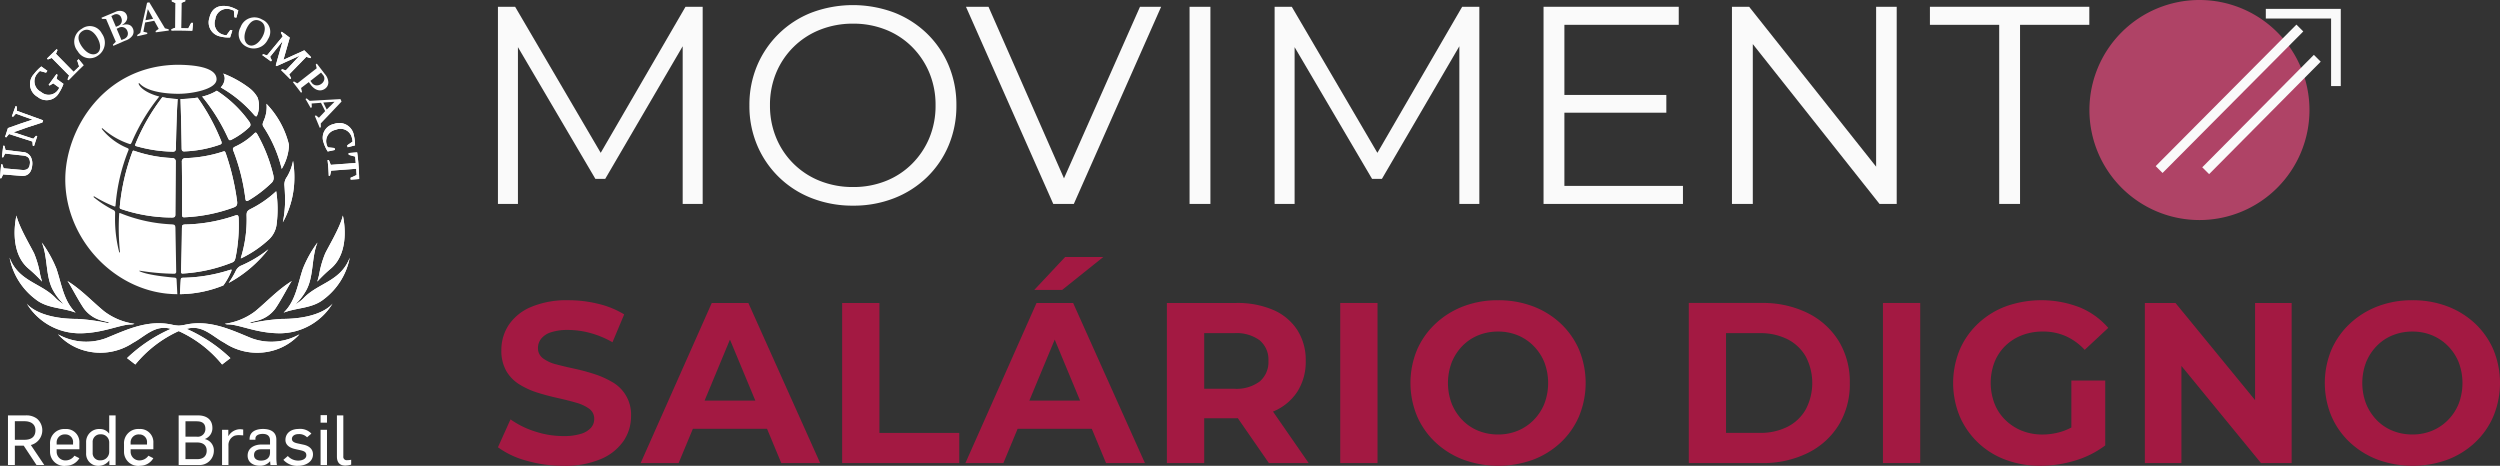 <?xml version="1.0" encoding="UTF-8"?>
<svg xmlns="http://www.w3.org/2000/svg" xmlns:xlink="http://www.w3.org/1999/xlink" width="405.971" height="75.642" viewBox="0 0 405.971 75.642">
  <rect x="0" y="0" width="405.971" height="75.642" fill="#333333" stroke="none"/>
  <defs>
    <clipPath id="clip-path">
      <rect id="Retângulo_9386" data-name="Retângulo 9386" width="325.111" height="75.642" fill="#fafafa"></rect>
    </clipPath>
    <clipPath id="clip-path-2">
      <rect id="Retângulo_9429" data-name="Retângulo 9429" width="58.32" height="75.642" transform="translate(0 0)" fill="#fff"></rect>
    </clipPath>
  </defs>
  <g id="Grupo_15473" data-name="Grupo 15473" transform="translate(-5481.552 312)">
    <g id="Grupo_14946" data-name="Grupo 14946" transform="translate(5562.412 -312)">
      <g id="Grupo_14945" data-name="Grupo 14945" transform="translate(0 0)" clip-path="url(#clip-path)">
        <path id="Caminho_84048" data-name="Caminho 84048" d="M223.778,17.866A17.866,17.866,0,1,1,205.911,0a17.866,17.866,0,0,1,17.866,17.866" transform="translate(70.392 0)" fill="#af4366"></path>
        <path id="Caminho_84049" data-name="Caminho 84049" d="M16.688,24.518,2.791.8H0V32.815H3.247V7.356L15.822,28.744h1.6L30,7.211v25.6h3.246V.8H30.458Z" transform="translate(0 0.301)" fill="#fafafa"></path>
        <path id="Caminho_84050" data-name="Caminho 84050" d="M58.548,5.223a16.032,16.032,0,0,0-5.328-3.408,19.138,19.138,0,0,0-13.4,0,15.817,15.817,0,0,0-8.849,8.6,16.329,16.329,0,0,0-1.258,6.47,16.331,16.331,0,0,0,1.258,6.472,15.759,15.759,0,0,0,8.871,8.6,18.165,18.165,0,0,0,6.7,1.212,18,18,0,0,0,6.677-1.212,16.046,16.046,0,0,0,5.328-3.406,15.609,15.609,0,0,0,3.52-5.168,16.48,16.48,0,0,0,1.258-6.5,16.467,16.467,0,0,0-1.258-6.492,15.567,15.567,0,0,0-3.52-5.168m.388,16.943a12.992,12.992,0,0,1-2.812,4.207,12.57,12.57,0,0,1-4.254,2.79,14.145,14.145,0,0,1-5.327.983,14.333,14.333,0,0,1-5.35-.983,12.711,12.711,0,0,1-7.134-7.02,13.578,13.578,0,0,1-1.006-5.26A13.537,13.537,0,0,1,34.058,11.6a12.759,12.759,0,0,1,7.134-7,14.307,14.307,0,0,1,5.35-.984,14.119,14.119,0,0,1,5.327.984,12.566,12.566,0,0,1,4.254,2.789A12.992,12.992,0,0,1,58.935,11.6a13.537,13.537,0,0,1,1.006,5.282,13.539,13.539,0,0,1-1.006,5.283" transform="translate(11.123 0.226)" fill="#fafafa"></path>
        <path id="Caminho_84051" data-name="Caminho 84051" d="M71.218,28.662,58.959.8H55.3L69.477,32.815h3.338L86.993.8H83.561Z" transform="translate(20.701 0.301)" fill="#fafafa"></path>
        <rect id="Retângulo_9383" data-name="Retângulo 9383" width="3.385" height="32.011" transform="translate(112.312 1.105)" fill="#fafafa"></rect>
        <path id="Caminho_84052" data-name="Caminho 84052" d="M108.458,24.519,94.559.8H91.77V32.814h3.246V7.356l12.578,21.389h1.6L121.769,7.21v25.6h3.246V.8h-2.789Z" transform="translate(34.353 0.301)" fill="#fafafa"></path>
        <path id="Caminho_84053" data-name="Caminho 84053" d="M126.931,18h16.554V15.117H126.931V3.729H145.5V.8H123.546V32.815h22.637V29.887H126.931Z" transform="translate(46.248 0.301)" fill="#fafafa"></path>
        <path id="Caminho_84054" data-name="Caminho 84054" d="M169.22,26.766,148.6.8h-2.79V32.814h3.385V6.857l20.577,25.957h2.791V.8H169.22Z" transform="translate(54.58 0.301)" fill="#fafafa"></path>
        <path id="Caminho_84055" data-name="Caminho 84055" d="M169.2.8V3.73h11.25V32.815h3.384V3.73h11.25V.8Z" transform="translate(63.337 0.301)" fill="#fafafa"></path>
        <path id="Caminho_84056" data-name="Caminho 84056" d="M18.606,48.789a14.368,14.368,0,0,0-2.934-1.319,33.156,33.156,0,0,0-3.23-.873q-1.635-.353-2.971-.705a6,6,0,0,1-2.155-.984A2.01,2.01,0,0,1,6.5,43.236,2.41,2.41,0,0,1,7,41.751a3.323,3.323,0,0,1,1.578-1.06,8.645,8.645,0,0,1,2.859-.389A13.686,13.686,0,0,1,15,40.8a15.227,15.227,0,0,1,3.6,1.5L20.5,37.776a14.346,14.346,0,0,0-4.178-1.708,20.068,20.068,0,0,0-4.846-.594,14.915,14.915,0,0,0-6.11,1.1A8.156,8.156,0,0,0,1.744,39.5,7.341,7.341,0,0,0,.557,43.57a6.61,6.61,0,0,0,.8,3.4A6.287,6.287,0,0,0,3.51,49.16,12.891,12.891,0,0,0,6.48,50.5q1.616.5,3.213.853t2.952.744a6.676,6.676,0,0,1,2.173,1,1.959,1.959,0,0,1,.816,1.652,2.142,2.142,0,0,1-.519,1.429,3.572,3.572,0,0,1-1.616.985,9.224,9.224,0,0,1-2.878.37,14.678,14.678,0,0,1-4.643-.76,14.246,14.246,0,0,1-3.936-1.95L0,59.353a13.949,13.949,0,0,0,4.623,2.174,21.42,21.42,0,0,0,6,.836,14.825,14.825,0,0,0,6.128-1.115,8.423,8.423,0,0,0,3.658-2.933A7.112,7.112,0,0,0,21.614,54.3a6.047,6.047,0,0,0-3.008-5.515" transform="translate(0 13.279)" fill="#a31942"></path>
        <path id="Caminho_84057" data-name="Caminho 84057" d="M28.411,35.8l-11.55,26h6.165l2.319-5.572H37.385L39.7,61.8h6.315l-11.663-26ZM27.244,51.656l4.12-9.91,4.122,9.91Z" transform="translate(6.312 13.4)" fill="#a31942"></path>
        <path id="Caminho_84058" data-name="Caminho 84058" d="M46.723,35.8H40.67v26H59.686v-4.9H46.723Z" transform="translate(15.224 13.4)" fill="#a31942"></path>
        <path id="Caminho_84059" data-name="Caminho 84059" d="M66.785,35.8l-11.551,26H61.4l2.316-5.572H75.758L78.074,61.8h6.314l-11.661-26Zm-1.17,15.858,4.122-9.909,4.12,9.909Z" transform="translate(20.676 13.4)" fill="#a31942"></path>
        <path id="Caminho_84060" data-name="Caminho 84060" d="M74.584,30.366h-6.2l-5.014,5.349H67.9Z" transform="translate(23.721 11.367)" fill="#a31942"></path>
        <path id="Caminho_84061" data-name="Caminho 84061" d="M96.312,53.421a8.631,8.631,0,0,0,3.9-3.194,8.987,8.987,0,0,0,1.374-5.033,9.006,9.006,0,0,0-1.374-5.012,8.822,8.822,0,0,0-3.9-3.252A14.635,14.635,0,0,0,90.3,35.8H79.042v26H85.1v-7.28h5.2c.089,0,.17-.01.26-.011L95.605,61.8h6.462l-5.793-8.361c.011-.005.025-.008.037-.014m-2.191-11.55a4.075,4.075,0,0,1,1.41,3.323,4.133,4.133,0,0,1-1.41,3.344,6.316,6.316,0,0,1-4.16,1.187H85.1V40.7h4.865a6.394,6.394,0,0,1,4.16,1.171" transform="translate(29.588 13.4)" fill="#a31942"></path>
        <rect id="Retângulo_9384" data-name="Retângulo 9384" width="6.053" height="25.998" transform="translate(136.781 49.198)" fill="#a31942"></rect>
        <path id="Caminho_84062" data-name="Caminho 84062" d="M132.222,39.262a13.591,13.591,0,0,0-4.515-2.8,15.78,15.78,0,0,0-5.662-.985,15.492,15.492,0,0,0-5.664,1,13.762,13.762,0,0,0-4.513,2.823,12.826,12.826,0,0,0-2.989,4.251,14.089,14.089,0,0,0,0,10.714,12.775,12.775,0,0,0,2.989,4.273A13.725,13.725,0,0,0,116.4,61.36a16.583,16.583,0,0,0,11.308.019,13.55,13.55,0,0,0,4.515-2.805,12.7,12.7,0,0,0,2.988-4.289,14.166,14.166,0,0,0,0-10.751,12.759,12.759,0,0,0-2.988-4.271M129.566,52.28a8.056,8.056,0,0,1-1.728,2.637,7.751,7.751,0,0,1-2.581,1.744,8.237,8.237,0,0,1-3.212.614,8.368,8.368,0,0,1-3.231-.614,7.509,7.509,0,0,1-2.581-1.744,8.229,8.229,0,0,1-1.708-2.637,9.5,9.5,0,0,1,0-6.723,8.223,8.223,0,0,1,1.708-2.636,7.551,7.551,0,0,1,2.581-1.745,8.393,8.393,0,0,1,3.231-.613,8.261,8.261,0,0,1,3.212.613,7.8,7.8,0,0,1,2.581,1.745,8.05,8.05,0,0,1,1.728,2.636,9.525,9.525,0,0,1,0,6.723" transform="translate(40.361 13.279)" fill="#a31942"></path>
        <path id="Caminho_84063" data-name="Caminho 84063" d="M159.982,37.414a16.473,16.473,0,0,0-7.464-1.616h-11.81v26h11.81a16.473,16.473,0,0,0,7.464-1.616,12.276,12.276,0,0,0,5.052-4.531,12.679,12.679,0,0,0,1.82-6.851,12.683,12.683,0,0,0-1.82-6.852,12.3,12.3,0,0,0-5.052-4.531M159.7,53.087a7.111,7.111,0,0,1-2.971,2.823,9.751,9.751,0,0,1-4.512.984h-5.46V40.7h5.46a9.768,9.768,0,0,1,4.512.984,7.147,7.147,0,0,1,2.971,2.805,9.25,9.25,0,0,1,0,8.6" transform="translate(52.672 13.4)" fill="#a31942"></path>
        <rect id="Retângulo_9385" data-name="Retângulo 9385" width="6.053" height="25.998" transform="translate(224.91 49.198)" fill="#a31942"></rect>
        <path id="Caminho_84064" data-name="Caminho 84064" d="M180.4,42.9a7.893,7.893,0,0,1,2.692-1.728,9.272,9.272,0,0,1,3.417-.613,9.151,9.151,0,0,1,3.676.724,9.616,9.616,0,0,1,3.121,2.247l3.825-3.565a12.317,12.317,0,0,0-4.662-3.342,17.239,17.239,0,0,0-11.94-.166,13.47,13.47,0,0,0-4.531,2.8A12.757,12.757,0,0,0,173,43.533,14.232,14.232,0,0,0,173,54.3a12.957,12.957,0,0,0,7.446,7.075,15.936,15.936,0,0,0,5.683.984,19.336,19.336,0,0,0,5.572-.836,15.441,15.441,0,0,0,4.938-2.47V48.51h-5.5v7.628a8.862,8.862,0,0,1-1.208.543,10.4,10.4,0,0,1-3.472.6,8.862,8.862,0,0,1-3.4-.632A8.186,8.186,0,0,1,180.4,54.9a7.624,7.624,0,0,1-1.747-2.657,9.471,9.471,0,0,1,0-6.7A7.655,7.655,0,0,1,180.4,42.9" transform="translate(64.365 13.279)" fill="#a31942"></path>
        <path id="Caminho_84065" data-name="Caminho 84065" d="M212.493,51.571,199.569,35.8h-4.976v26h5.941V46.023L213.458,61.8h4.976v-26h-5.941Z" transform="translate(72.843 13.4)" fill="#a31942"></path>
        <path id="Caminho_84066" data-name="Caminho 84066" d="M243.248,43.533a12.759,12.759,0,0,0-2.988-4.271,13.591,13.591,0,0,0-4.515-2.8,15.779,15.779,0,0,0-5.662-.985,15.492,15.492,0,0,0-5.664,1,13.762,13.762,0,0,0-4.513,2.823,12.826,12.826,0,0,0-2.989,4.251,14.089,14.089,0,0,0,0,10.714,12.775,12.775,0,0,0,2.989,4.273,13.725,13.725,0,0,0,4.531,2.822,16.583,16.583,0,0,0,11.308.019,13.55,13.55,0,0,0,4.515-2.805,12.694,12.694,0,0,0,2.988-4.289,14.166,14.166,0,0,0,0-10.751M237.6,52.28a8.056,8.056,0,0,1-1.728,2.637,7.751,7.751,0,0,1-2.581,1.744,8.237,8.237,0,0,1-3.212.614,8.368,8.368,0,0,1-3.231-.614,7.509,7.509,0,0,1-2.581-1.744,8.229,8.229,0,0,1-1.708-2.637,9.5,9.5,0,0,1,0-6.723,8.223,8.223,0,0,1,1.708-2.636,7.551,7.551,0,0,1,2.581-1.745,8.393,8.393,0,0,1,3.231-.613,8.261,8.261,0,0,1,3.212.613,7.8,7.8,0,0,1,2.581,1.745,8.05,8.05,0,0,1,1.728,2.636,9.525,9.525,0,0,1,0,6.723" transform="translate(80.804 13.279)" fill="#a31942"></path>
        <path id="Caminho_84067" data-name="Caminho 84067" d="M219.843,4.017l-1.116-1.109-22.672,22.8-.177.184L196.991,27,219.662,4.2Z" transform="translate(73.324 1.088)" fill="#fafafa"></path>
        <path id="Caminho_84068" data-name="Caminho 84068" d="M201.557,24.562l-.179.183,1.116,1.106L220.433,7.772l.181-.183L219.5,6.482Z" transform="translate(75.383 2.426)" fill="#fafafa"></path>
        <path id="Caminho_84069" data-name="Caminho 84069" d="M208.888,1.05V2.622h10.6V13.585h1.572V1.05Z" transform="translate(78.194 0.393)" fill="#fafafa"></path>
      </g>
    </g>
    <g id="Grupo_15456" data-name="Grupo 15456" transform="translate(5208.552 -578.98)">
      <g id="Grupo_15028" data-name="Grupo 15028" transform="translate(273 266.981)">
        <g id="Grupo_15017" data-name="Grupo 15017" clip-path="url(#clip-path-2)">
          <path id="Caminho_84152" data-name="Caminho 84152" d="M57.843,27.408l-4.057.3-.2.824-.2.015C53.344,27.232,53.192,26,53.192,26l.208-.015.314.785,4.057-.311-.093-1.032-1.044-.284-.022-.291L58,24.742a34.853,34.853,0,0,1,.322,4.327l-1.376.1-.023-.3.987-.448Z" fill="#fff"></path>
          <path id="Caminho_84153" data-name="Caminho 84153" d="M53.234,23.923l1.08.112.085.312-1.181.251-.058-.1a5.8,5.8,0,0,1-.619-1.37,2.272,2.272,0,0,1,1.7-3,2.4,2.4,0,0,1,3.231,1.894,6.3,6.3,0,0,1,.18,1.58l-1.194.31L56.38,23.6l.866-.6a1.736,1.736,0,0,0-.069-.455,1.9,1.9,0,0,0-2.648-1.47,1.873,1.873,0,0,0-1.482,2.4,2.844,2.844,0,0,0,.179.43Z" fill="#fff"></path>
          <path id="Caminho_84154" data-name="Caminho 84154" d="M46.026,9.715,49.417,8.17l1.106,1.118-.135.155-.645-.216-2.785,2.86.314.611-.143.155C46.4,12.1,45.664,11.4,45.664,11.4l.133-.168.614.2,2.236-2.38-3.731,1.684-.136-.126L45.9,6.665,43.861,9.223l.281.587L44,9.965,42.59,8.947l.133-.153.638.2,2.552-3.085-.3-.6.14-.156,1.3.955Z" fill="#fff"></path>
          <path id="Caminho_84155" data-name="Caminho 84155" d="M36.78,5.724l.635-.867.317.087L37.36,6.087h-.119a5.476,5.476,0,0,1-1.5-.174,2.311,2.311,0,0,1-1.74-2.994c.344-1.54,1.432-2.265,3.29-1.834A5.376,5.376,0,0,1,38.7,1.7L38.38,2.867l-.32-.07-.081-1.062a2.356,2.356,0,0,0-.381-.147,1.9,1.9,0,0,0-2.639,1.559,1.906,1.906,0,0,0,1.34,2.5,2.152,2.152,0,0,0,.481.077" fill="#fff"></path>
          <path id="Caminho_84156" data-name="Caminho 84156" d="M28.471,4.5l.04-4.007L27.9.225l0-.2c1.139-.037,2.186-.016,2.186-.016V.2L29.463.46l-.046,4.121,1.158.027.473-.9.3,0-.123,1.277s-1.863-.082-3.384-.04l0-.2Z" fill="#fff"></path>
          <path id="Caminho_84157" data-name="Caminho 84157" d="M11.222,12.267,8.4,9.41l-.624.247-.148-.146L9.193,7.98l.148.137-.258.623,2.87,2.925.9-.874-.31-.962.22-.222.812.984s-1.231,1.171-2.461,2.439l-.143-.15Z" fill="#fff"></path>
          <path id="Caminho_84158" data-name="Caminho 84158" d="M9.192,12.808l1.113.809A6.688,6.688,0,0,1,9.57,15.1a2.283,2.283,0,0,1-3.463.634,2.379,2.379,0,0,1-.582-3.723,7.982,7.982,0,0,1,1.082-1.138l.1-.082.983.709-.214.3-.982-.271a1.366,1.366,0,0,0-.333.311,1.921,1.921,0,0,0,.513,3.092,1.855,1.855,0,0,0,2.795-.4.829.829,0,0,0,.141-.3l-.967-.7-.579.357-.168-.114,1.273-1.743.171.111Z" fill="#fff"></path>
          <path id="Caminho_84159" data-name="Caminho 84159" d="M2.2,21.476Q3.807,22,5.415,22.529c.143-.161.287-.321.431-.482l.2.065q-.267.8-.523,1.608l-.2-.062c-.02-.222-.038-.447-.058-.671q-1.9-.612-3.8-1.224c-.149.179-.3.358-.443.538l-.2-.062q.228-.722.466-1.44,1.993-.729,3.989-1.372l-2.7-.962q-.225.241-.447.488l-.2-.068q.291-.833.6-1.658l.192.071c.007.234.013.465.021.7l4.26,1.541c-.043.118-.085.236-.128.355q-2.348.735-4.691,1.585" fill="#fff"></path>
          <path id="Caminho_84160" data-name="Caminho 84160" d="M.6,27.333l2.978.264c.794.072,1.2-.241,1.271-.993a1.378,1.378,0,0,0-.135-.849c-.182-.3-.455-.439-1-.5l-2.875-.32c-.11.2-.218.41-.327.615l-.2-.021c.067-.626.137-1.249.213-1.873l.2.025c.06.227.118.455.179.681l2.741.32a1.569,1.569,0,0,1,1.35.789,2.323,2.323,0,0,1,.236,1.377c-.114,1.18-.729,1.79-1.73,1.711L.513,28.322c-.1.21-.205.421-.308.631L0,28.939q.084-1.132.191-2.262l.2.019c.067.212.134.426.2.637" fill="#fff"></path>
          <path id="Caminho_84161" data-name="Caminho 84161" d="M53.736,43.6C57.1,40.736,55.674,35,55.674,35c-.386,1.827-2.4,5.161-2.878,6.183a15.838,15.838,0,0,0-.974,3.43c-.149.618-.3,1.117-.3,1.117A23.206,23.206,0,0,1,53.736,43.6" fill="#fff"></path>
          <path id="Caminho_84162" data-name="Caminho 84162" d="M40.838,54.921C37.57,53.589,34.164,51.9,30.221,52.7a6.83,6.83,0,0,1-1.2.177,6.692,6.692,0,0,1-1.193-.177c-3.95-.8-7.353.886-10.621,2.218a9.282,9.282,0,0,1-7.785-.634,9.008,9.008,0,0,0,3.95,2.536,9.559,9.559,0,0,0,8.225-1.15c1.933-1.019,3.6-3.022,6.151-2.266a24.655,24.655,0,0,0-7.114,4.746l1.343,1.038a19.5,19.5,0,0,1,7.044-5.424,19.472,19.472,0,0,1,7.045,5.424l1.348-1.038A24.714,24.714,0,0,0,30.3,53.407c2.548-.756,4.216,1.247,6.149,2.266a9.569,9.569,0,0,0,8.228,1.15,9.016,9.016,0,0,0,3.949-2.536,9.279,9.279,0,0,1-7.784.634" fill="#fff"></path>
          <path id="Caminho_84163" data-name="Caminho 84163" d="M46.063,50.769c2.121-.832,4.589-.655,6.476-2.149a11.061,11.061,0,0,0,4.256-6.783c-1.413,3.773-4.944,4.088-7.313,6.389A6.058,6.058,0,0,1,48.1,49.348l-.03-.034a9.141,9.141,0,0,0,1.556-2c1.387-2.283.9-5.48,1.935-7.938a19.036,19.036,0,0,0-2.368,4.242c-.845,2.477-1.173,5.274-3.131,7.148" fill="#fff"></path>
          <path id="Caminho_84164" data-name="Caminho 84164" d="M4.612,43.6a23.422,23.422,0,0,1,2.214,2.125s-.15-.5-.3-1.117a16.18,16.18,0,0,0-.973-3.43C5.072,40.16,3.061,36.826,2.676,35c0,0-1.427,5.737,1.936,8.6" fill="#fff"></path>
          <path id="Caminho_84165" data-name="Caminho 84165" d="M45.423,54.119A10.079,10.079,0,0,0,54.01,49.28s-1.7,2.511-8.275,2.511a31.61,31.61,0,0,0-4.693.637.767.767,0,0,1-.5-.01,6.748,6.748,0,0,1,1.13-.327,5.221,5.221,0,0,0,3.067-2.019c1.1-1.608,2.406-4.279,2.693-4.462-2.3,1.426-3.882,3.182-5.957,4.913a10.487,10.487,0,0,1-4.966,2.056,1.445,1.445,0,0,0,.538.1c1.8,0,4.627,1.438,8.374,1.438" fill="#fff"></path>
          <path id="Caminho_84166" data-name="Caminho 84166" d="M21.3,52.681a1.436,1.436,0,0,0,.537-.1,10.442,10.442,0,0,1-4.959-2.056c-2.081-1.731-3.667-3.487-5.959-4.913.283.183,1.6,2.854,2.692,4.462a5.22,5.22,0,0,0,3.068,2.019,6.687,6.687,0,0,1,1.124.327.74.74,0,0,1-.489.01,31.685,31.685,0,0,0-4.7-.637c-6.573,0-8.274-2.511-8.274-2.511a10.074,10.074,0,0,0,8.589,4.839c3.747,0,6.573-1.438,8.375-1.438" fill="#fff"></path>
          <path id="Caminho_84167" data-name="Caminho 84167" d="M1.555,41.837c1.41,3.773,4.939,4.088,7.31,6.389a6.119,6.119,0,0,0,1.385,1.122l.03-.034a8.979,8.979,0,0,1-1.56-2c-1.385-2.283-.9-5.48-1.932-7.938a19.572,19.572,0,0,1,2.369,4.242C10,46.1,10.329,48.9,12.291,50.769c-2.122-.832-4.6-.655-6.484-2.149a11.065,11.065,0,0,1-4.252-6.783" fill="#fff"></path>
          <path id="Caminho_84168" data-name="Caminho 84168" d="M29.966,35.281a26.376,26.376,0,0,0,7.991-1.6c.456-.176.558-.39.561-.736a1.616,1.616,0,0,0-.02-.281,39.911,39.911,0,0,0-1.813-7.7c-.117-.334-.176-.39-.277-.39a.844.844,0,0,0-.276.069,21.683,21.683,0,0,1-6.059,1.038.529.529,0,0,0-.542.6c.013,1.331.041,3.428.041,6.249,0,.715,0,1.672,0,2.367a.536.536,0,0,0,.081.318.42.42,0,0,0,.311.066" fill="#fff"></path>
          <path id="Caminho_84169" data-name="Caminho 84169" d="M22.027,23.314c-.113.247-.062.324-.062.324a.219.219,0,0,0,.11.079,22.985,22.985,0,0,0,5.96.908.576.576,0,0,0,.4-.109.686.686,0,0,0,.131-.48c.049-2.6.118-5.3.276-7.953a14.857,14.857,0,0,1-2.475-.3,32.808,32.808,0,0,0-4.344,7.528" fill="#fff"></path>
          <path id="Caminho_84170" data-name="Caminho 84170" d="M28.534,26.267a.531.531,0,0,0-.532-.6,21.742,21.742,0,0,1-6.134-1.151.783.783,0,0,0-.2-.052c-.064.006-.106.028-.161.179a34.38,34.38,0,0,0-2.06,8.962c-.019.218.037.26.188.329a25.813,25.813,0,0,0,8.305,1.386s.323-.01.41-.093c.118-.119.131-.208.125-.581.014-2.3.059-8.374.059-8.374" fill="#fff"></path>
          <path id="Caminho_84171" data-name="Caminho 84171" d="M38.27,44.021a13.378,13.378,0,0,1-1.135,1.924,20.484,20.484,0,0,0,6.442-5.463,19.4,19.4,0,0,1-4.534,2.7,1.791,1.791,0,0,0-.773.835" fill="#fff"></path>
          <path id="Caminho_84172" data-name="Caminho 84172" d="M46.3,32.376A18.816,18.816,0,0,1,45.93,36.1,14.934,14.934,0,0,0,47.8,28.724a15.836,15.836,0,0,0-.214-2.605,7.824,7.824,0,0,1-.98,2.592,2.138,2.138,0,0,0-.424,1.315c.108,1.247.113,2.35.113,2.35" fill="#fff"></path>
          <path id="Caminho_84173" data-name="Caminho 84173" d="M41.789,18.645a4.063,4.063,0,0,0,.037-2.813,5.028,5.028,0,0,0-1.371-1.56,17.538,17.538,0,0,0-4.2-2.333,1.553,1.553,0,0,1,.236.81,2.237,2.237,0,0,1-.642,1.443,20.632,20.632,0,0,1,5.375,4.416s.243.3.38.292c.1-.012.185-.255.185-.255" fill="#fff"></path>
          <path id="Caminho_84174" data-name="Caminho 84174" d="M18.775,33.245a30.406,30.406,0,0,1,2.081-8.835.465.465,0,0,0,.035-.153c-.005-.089-.045-.14-.206-.217a10.391,10.391,0,0,1-4.131-3.075s-.057-.067,0-.119.114.013.114.013a12.376,12.376,0,0,0,4.3,2.5.521.521,0,0,0,.174.042c.075,0,.135-.046.259-.306a31.6,31.6,0,0,1,4.468-7.425c-1.469-.357-2.97-1.146-3.343-2.016,0,0-.047-.1.019-.132.083-.042.144.052.144.052,1.635,1.771,6.379,1.654,6.379,1.654,1.982,0,6.1-.694,6.1-2.359,0-1.512-2.182-2.3-6.146-2.351-12,0-18.42,10.385-18.42,18.631C10.6,39.1,19.047,47.77,28.8,47.77c-.011-.161-.123-2.337-.123-2.337-.013-.241-.069-.319-.368-.354,0,0-4.257-.326-5.655-1.043-.054-.037-.024-.092.049-.074a38.828,38.828,0,0,0,5.6.493.3.3,0,0,0,.31-.328c0-.308-.123-7.064-.123-7.064-.019-.508-.1-.59-.586-.632a24.951,24.951,0,0,1-8.363-1.817c-.068-.023-.1-.032-.133-.015-.056.026-.056.134-.056.134a38.149,38.149,0,0,0,.128,6.18c.013.053-.007.079-.056.081s-.069-.053-.069-.053a21.468,21.468,0,0,1-.674-5.465c0-.141.014-.932.014-.932a.447.447,0,0,0-.277-.438,17.422,17.422,0,0,1-3.189-2.076.087.087,0,0,1-.01-.125.089.089,0,0,1,.1-.007,20.034,20.034,0,0,0,3.242,1.627l.131.008c.066-.045.065-.139.076-.288" fill="#fff"></path>
          <path id="Caminho_84175" data-name="Caminho 84175" d="M45.75,27.43A8.26,8.26,0,0,0,46.924,23.7a2.223,2.223,0,0,0-.018-.266,14.522,14.522,0,0,0-3.645-6.584,3.453,3.453,0,0,1,.044.583,5.473,5.473,0,0,1-.49,2.2,1.567,1.567,0,0,0-.166.586.871.871,0,0,0,.156.408,21.629,21.629,0,0,1,2.945,6.8" fill="#fff"></path>
          <path id="Caminho_84176" data-name="Caminho 84176" d="M44.862,31.1c-.01-.063-.063,0-.063,0a17.493,17.493,0,0,1-4.113,2.844c-.574.3-.633.51-.642,1a20.917,20.917,0,0,1-.933,6.925s-.052.132.115.046A18.332,18.332,0,0,0,43.758,38.8,4.057,4.057,0,0,0,44.92,36.4a19.4,19.4,0,0,0-.058-5.292" fill="#fff"></path>
          <path id="Caminho_84177" data-name="Caminho 84177" d="M37.614,43.837a.045.045,0,0,0-.056-.049,1.67,1.67,0,0,0-.351.082,26.242,26.242,0,0,1-7.526,1.236c-.242.011-.308.08-.329.367l-.137,2.292a19.211,19.211,0,0,0,7.058-1.421,10.816,10.816,0,0,0,1.265-2.265.865.865,0,0,0,.076-.242" fill="#fff"></path>
          <path id="Caminho_84178" data-name="Caminho 84178" d="M35.7,23.49c.144-.055.235-.094.283-.221a.746.746,0,0,0-.066-.38,33.965,33.965,0,0,0-3.831-7.04,20.835,20.835,0,0,1-2.771.238c.082,2.71.148,5.4.187,7.994,0,.231.042.362.115.422a.461.461,0,0,0,.3.082A19.51,19.51,0,0,0,35.7,23.49" fill="#fff"></path>
          <path id="Caminho_84179" data-name="Caminho 84179" d="M37.658,22.652a12.11,12.11,0,0,0,2.814-1.985.569.569,0,0,0,.2-.41.97.97,0,0,0-.218-.526,19.367,19.367,0,0,0-5.248-5,7.9,7.9,0,0,1-2.373.954,30.5,30.5,0,0,1,4.159,6.66c.116.249.193.39.279.412a.554.554,0,0,0,.388-.1" fill="#fff"></path>
          <path id="Caminho_84180" data-name="Caminho 84180" d="M38.759,35.522s.009-.442-.147-.545c-.141-.1-.493.046-.493.046a26.253,26.253,0,0,1-8.037,1.429c-.539.036-.51.161-.538.586-.021,2.507-.076,4.873-.141,7.017,0,0-.018.22.06.3s.28.055.28.055a25.455,25.455,0,0,0,7.982-1.8c.364-.156.424-.373.527-.784a26.6,26.6,0,0,0,.507-6.309" fill="#fff"></path>
          <path id="Caminho_84181" data-name="Caminho 84181" d="M39.98,32.626c-.119-.1-.162-.584-.162-.584a32.579,32.579,0,0,0-1.906-7.518.938.938,0,0,1-.089-.326c0-.128.065-.238.349-.386A10.873,10.873,0,0,0,41.259,21.7c.125-.128.218-.177.266-.169h.008c.048,0,.13.064.225.224a25.434,25.434,0,0,1,2.585,6.515,2.728,2.728,0,0,1,.1.628,1.112,1.112,0,0,1-.419.861,20.007,20.007,0,0,1-3.557,2.724c-.03.016-.379.228-.482.139" fill="#fff"></path>
          <path id="Caminho_84182" data-name="Caminho 84182" d="M42.551,3.163a2.387,2.387,0,0,0-3.486,1.253,2.256,2.256,0,0,0,.991,3.179,2.526,2.526,0,0,0,3.465-1.24,2.153,2.153,0,0,0-.97-3.192M42.6,6.005c-.641,1.14-1.56,1.642-2.247,1.284-.7-.372-.876-1.39-.328-2.609.543-1.191,1.342-1.724,2.254-1.246.864.45.917,1.478.321,2.571" fill="#fff"></path>
          <path id="Caminho_84183" data-name="Caminho 84183" d="M57.843,27.408l-4.057.3-.2.824-.2.015C53.344,27.232,53.192,26,53.192,26l.208-.015.314.785,4.057-.311-.093-1.032-1.044-.284-.022-.291L58,24.742a34.853,34.853,0,0,1,.322,4.327l-1.376.1-.023-.3.987-.448Z" fill="#fff"></path>
          <path id="Caminho_84184" data-name="Caminho 84184" d="M53.234,23.923l1.08.112.085.312-1.181.251-.058-.1a5.8,5.8,0,0,1-.619-1.37,2.272,2.272,0,0,1,1.7-3,2.4,2.4,0,0,1,3.231,1.894,6.3,6.3,0,0,1,.18,1.58l-1.194.31L56.38,23.6l.866-.6a1.736,1.736,0,0,0-.069-.455,1.9,1.9,0,0,0-2.648-1.47,1.873,1.873,0,0,0-1.482,2.4,2.844,2.844,0,0,0,.179.43Z" fill="#fff"></path>
          <path id="Caminho_84185" data-name="Caminho 84185" d="M55.463,16.49l-.176-.4-5.012.282-.481-.4-.188.105s.456.74.835,1.438l.193-.092-.024-.618,1.513-.112.678,1.35L51.787,19.12l-.48-.385-.185.091s.4.921.8,1.924l.186-.089-.018-.615Zm-2.963.159,1.827-.123-1.275,1.255Z" fill="#fff"></path>
          <path id="Caminho_84186" data-name="Caminho 84186" d="M52.743,12.011l-1.292-1.68-.171.122.144.633L48.29,13.538l-.558-.319-.165.122s.686.866,1.318,1.718l.161-.121-.157-.651,1.259-.956.3.416c.676.924,1.592,1.19,2.329.659a1.243,1.243,0,0,0,.543-1.04,2.2,2.2,0,0,0-.578-1.355m-.08.89a1.156,1.156,0,0,1-.5.732,1.2,1.2,0,0,1-.983.2,1.064,1.064,0,0,1-.631-.508l-.144-.185,1.732-1.357.292.364a.9.9,0,0,1,.236.752" fill="#fff"></path>
          <path id="Caminho_84187" data-name="Caminho 84187" d="M46.026,9.715,49.417,8.17l1.106,1.118-.135.155-.645-.216-2.785,2.86.314.611-.143.155C46.4,12.1,45.664,11.4,45.664,11.4l.133-.168.614.2,2.236-2.38-3.731,1.684-.136-.126L45.9,6.665,43.861,9.223l.281.587L44,9.965,42.59,8.947l.133-.153.638.2,2.552-3.085-.3-.6.14-.156,1.3.955Z" fill="#fff"></path>
          <path id="Caminho_84188" data-name="Caminho 84188" d="M36.78,5.724l.635-.867.317.087L37.36,6.087h-.119a5.476,5.476,0,0,1-1.5-.174,2.311,2.311,0,0,1-1.74-2.994c.344-1.54,1.432-2.265,3.29-1.834A5.376,5.376,0,0,1,38.7,1.7L38.38,2.867l-.32-.07-.081-1.062a2.356,2.356,0,0,0-.381-.147,1.9,1.9,0,0,0-2.639,1.559,1.906,1.906,0,0,0,1.34,2.5,2.152,2.152,0,0,0,.481.077" fill="#fff"></path>
          <path id="Caminho_84189" data-name="Caminho 84189" d="M28.471,4.5l.04-4.007L27.9.225l0-.2c1.139-.037,2.186-.016,2.186-.016V.2L29.463.46l-.046,4.121,1.158.027.473-.9.3,0-.123,1.277s-1.863-.082-3.384-.04l0-.2Z" fill="#fff"></path>
          <path id="Caminho_84190" data-name="Caminho 84190" d="M27.381,4.746l-.593-.151L24.245.377,23.884.44l-1.107,4.9-.5.345.033.2L23.932,5.5l-.04-.2-.607-.153.279-1.494,1.48-.283.728,1.316-.508.36.037.2,2.113-.288ZM23.626,3.278l.381-1.794.861,1.568Z" fill="#fff"></path>
          <path id="Caminho_84191" data-name="Caminho 84191" d="M21.607,4.7c-.284-.719-.942-.92-1.914-.572.8-.434,1.139-1.043.89-1.668a1.043,1.043,0,0,0-.652-.625,1.578,1.578,0,0,0-1.217.109l-2.236.933.077.189.67.016,1.582,3.7-.476.471.072.191,1.92-.841a2.244,2.244,0,0,0,1.163-.792A1.2,1.2,0,0,0,21.607,4.7M18.077,2.6l.41-.2a.839.839,0,0,1,1.215.527.955.955,0,0,1-.575,1.3l-.3.13Zm2.6,3.269a1.138,1.138,0,0,1-.69.516l-.261.124-.781-1.841.34-.153a.964.964,0,0,1,1.4.542.957.957,0,0,1-.012.812" fill="#fff"></path>
          <path id="Caminho_84192" data-name="Caminho 84192" d="M16.541,5.447a2.175,2.175,0,0,0-3.255-.777,2.4,2.4,0,0,0-.664,3.647,2.252,2.252,0,0,0,3.248.737,2.513,2.513,0,0,0,.671-3.607m-.786,3.2c-.676.427-1.643.06-2.422-1.032-.757-1.064-.812-2.017.058-2.573.813-.519,1.738-.056,2.377,1.017.667,1.127.642,2.172-.013,2.588" fill="#fff"></path>
          <path id="Caminho_84193" data-name="Caminho 84193" d="M11.222,12.267,8.4,9.41l-.624.247-.148-.146L9.193,7.98l.148.137-.258.623,2.87,2.925.9-.874-.31-.962.22-.222.812.984s-1.231,1.171-2.461,2.439l-.143-.15Z" fill="#fff"></path>
          <path id="Caminho_84194" data-name="Caminho 84194" d="M9.192,12.808l1.113.809A6.688,6.688,0,0,1,9.57,15.1a2.283,2.283,0,0,1-3.463.634,2.379,2.379,0,0,1-.582-3.723,7.982,7.982,0,0,1,1.082-1.138l.1-.082.983.709-.214.3-.982-.271a1.366,1.366,0,0,0-.333.311,1.921,1.921,0,0,0,.513,3.092,1.855,1.855,0,0,0,2.795-.4.829.829,0,0,0,.141-.3l-.967-.7-.579.357-.168-.114,1.273-1.743.171.111Z" fill="#fff"></path>
          <path id="Caminho_84195" data-name="Caminho 84195" d="M2.2,21.476Q3.807,22,5.415,22.529c.143-.161.287-.321.431-.482l.2.065q-.267.8-.523,1.608l-.2-.062c-.02-.222-.038-.447-.058-.671q-1.9-.612-3.8-1.224c-.149.179-.3.358-.443.538l-.2-.062q.228-.722.466-1.44,1.993-.729,3.989-1.372l-2.7-.962q-.225.241-.447.488l-.2-.068q.291-.833.6-1.658l.192.071c.007.234.013.465.021.7l4.26,1.541c-.043.118-.085.236-.128.355q-2.348.735-4.691,1.585" fill="#fff"></path>
          <path id="Caminho_84196" data-name="Caminho 84196" d="M.6,27.333l2.978.264c.794.072,1.2-.241,1.271-.993a1.378,1.378,0,0,0-.135-.849c-.182-.3-.455-.439-1-.5l-2.875-.32c-.11.2-.218.41-.327.615l-.2-.021c.067-.626.137-1.249.213-1.873l.2.025c.06.227.118.455.179.681l2.741.32a1.569,1.569,0,0,1,1.35.789,2.323,2.323,0,0,1,.236,1.377c-.114,1.18-.729,1.79-1.73,1.711L.513,28.322c-.1.21-.205.421-.308.631L0,28.939q.084-1.132.191-2.262l.2.019c.067.212.134.426.2.637" fill="#fff"></path>
          <path id="Caminho_84197" data-name="Caminho 84197" d="M53.736,43.6C57.1,40.736,55.674,35,55.674,35c-.386,1.827-2.4,5.161-2.878,6.183a15.838,15.838,0,0,0-.974,3.43c-.149.618-.3,1.117-.3,1.117A23.206,23.206,0,0,1,53.736,43.6" fill="#fff"></path>
          <path id="Caminho_84198" data-name="Caminho 84198" d="M40.838,54.921C37.57,53.589,34.164,51.9,30.221,52.7a6.83,6.83,0,0,1-1.2.177,6.692,6.692,0,0,1-1.193-.177c-3.95-.8-7.353.886-10.621,2.218a9.282,9.282,0,0,1-7.785-.634,9.008,9.008,0,0,0,3.95,2.536,9.559,9.559,0,0,0,8.225-1.15c1.933-1.019,3.6-3.022,6.151-2.266a24.655,24.655,0,0,0-7.114,4.746l1.343,1.038a19.5,19.5,0,0,1,7.044-5.424,19.472,19.472,0,0,1,7.045,5.424l1.348-1.038A24.714,24.714,0,0,0,30.3,53.407c2.548-.756,4.216,1.247,6.149,2.266a9.569,9.569,0,0,0,8.228,1.15,9.016,9.016,0,0,0,3.949-2.536,9.279,9.279,0,0,1-7.784.634" fill="#fff"></path>
          <path id="Caminho_84199" data-name="Caminho 84199" d="M46.063,50.769c2.121-.832,4.589-.655,6.476-2.149a11.061,11.061,0,0,0,4.256-6.783c-1.413,3.773-4.944,4.088-7.313,6.389A6.058,6.058,0,0,1,48.1,49.348l-.03-.034a9.141,9.141,0,0,0,1.556-2c1.387-2.283.9-5.48,1.935-7.938a19.036,19.036,0,0,0-2.368,4.242c-.845,2.477-1.173,5.274-3.131,7.148" fill="#fff"></path>
          <path id="Caminho_84200" data-name="Caminho 84200" d="M4.612,43.6a23.422,23.422,0,0,1,2.214,2.125s-.15-.5-.3-1.117a16.18,16.18,0,0,0-.973-3.43C5.072,40.16,3.061,36.826,2.676,35c0,0-1.427,5.737,1.936,8.6" fill="#fff"></path>
          <path id="Caminho_84201" data-name="Caminho 84201" d="M45.423,54.119A10.079,10.079,0,0,0,54.01,49.28s-1.7,2.511-8.275,2.511a31.61,31.61,0,0,0-4.693.637.767.767,0,0,1-.5-.01,6.748,6.748,0,0,1,1.13-.327,5.221,5.221,0,0,0,3.067-2.019c1.1-1.608,2.406-4.279,2.693-4.462-2.3,1.426-3.882,3.182-5.957,4.913a10.487,10.487,0,0,1-4.966,2.056,1.445,1.445,0,0,0,.538.1c1.8,0,4.627,1.438,8.374,1.438" fill="#fff"></path>
          <path id="Caminho_84202" data-name="Caminho 84202" d="M21.3,52.681a1.436,1.436,0,0,0,.537-.1,10.442,10.442,0,0,1-4.959-2.056c-2.081-1.731-3.667-3.487-5.959-4.913.283.183,1.6,2.854,2.692,4.462a5.22,5.22,0,0,0,3.068,2.019,6.687,6.687,0,0,1,1.124.327.74.74,0,0,1-.489.01,31.685,31.685,0,0,0-4.7-.637c-6.573,0-8.274-2.511-8.274-2.511a10.074,10.074,0,0,0,8.589,4.839c3.747,0,6.573-1.438,8.375-1.438" fill="#fff"></path>
          <path id="Caminho_84203" data-name="Caminho 84203" d="M1.555,41.837c1.41,3.773,4.939,4.088,7.31,6.389a6.119,6.119,0,0,0,1.385,1.122l.03-.034a8.979,8.979,0,0,1-1.56-2c-1.385-2.283-.9-5.48-1.932-7.938a19.572,19.572,0,0,1,2.369,4.242C10,46.1,10.329,48.9,12.291,50.769c-2.122-.832-4.6-.655-6.484-2.149a11.065,11.065,0,0,1-4.252-6.783" fill="#fff"></path>
          <path id="Caminho_84204" data-name="Caminho 84204" d="M29.966,35.281a26.376,26.376,0,0,0,7.991-1.6c.456-.176.558-.39.561-.736a1.616,1.616,0,0,0-.02-.281,39.911,39.911,0,0,0-1.813-7.7c-.117-.334-.176-.39-.277-.39a.844.844,0,0,0-.276.069,21.683,21.683,0,0,1-6.059,1.038.529.529,0,0,0-.542.6c.013,1.331.041,3.428.041,6.249,0,.715,0,1.672,0,2.367a.536.536,0,0,0,.081.318.42.42,0,0,0,.311.066" fill="#fff"></path>
          <path id="Caminho_84205" data-name="Caminho 84205" d="M22.027,23.314c-.113.247-.062.324-.062.324a.219.219,0,0,0,.11.079,22.985,22.985,0,0,0,5.96.908.576.576,0,0,0,.4-.109.686.686,0,0,0,.131-.48c.049-2.6.118-5.3.276-7.953a14.857,14.857,0,0,1-2.475-.3,32.808,32.808,0,0,0-4.344,7.528" fill="#fff"></path>
          <path id="Caminho_84206" data-name="Caminho 84206" d="M28.534,26.267a.531.531,0,0,0-.532-.6,21.742,21.742,0,0,1-6.134-1.151.783.783,0,0,0-.2-.052c-.064.006-.106.028-.161.179a34.38,34.38,0,0,0-2.06,8.962c-.019.218.037.26.188.329a25.813,25.813,0,0,0,8.305,1.386s.323-.01.41-.093c.118-.119.131-.208.125-.581.014-2.3.059-8.374.059-8.374" fill="#fff"></path>
          <path id="Caminho_84207" data-name="Caminho 84207" d="M38.27,44.021a13.378,13.378,0,0,1-1.135,1.924,20.484,20.484,0,0,0,6.442-5.463,19.4,19.4,0,0,1-4.534,2.7,1.791,1.791,0,0,0-.773.835" fill="#fff"></path>
          <path id="Caminho_84208" data-name="Caminho 84208" d="M46.3,32.376A18.816,18.816,0,0,1,45.93,36.1,14.934,14.934,0,0,0,47.8,28.724a15.836,15.836,0,0,0-.214-2.605,7.824,7.824,0,0,1-.98,2.592,2.138,2.138,0,0,0-.424,1.315c.108,1.247.113,2.35.113,2.35" fill="#fff"></path>
          <path id="Caminho_84209" data-name="Caminho 84209" d="M41.789,18.645a4.063,4.063,0,0,0,.037-2.813,5.028,5.028,0,0,0-1.371-1.56,17.538,17.538,0,0,0-4.2-2.333,1.553,1.553,0,0,1,.236.81,2.237,2.237,0,0,1-.642,1.443,20.632,20.632,0,0,1,5.375,4.416s.243.3.38.292c.1-.012.185-.255.185-.255" fill="#fff"></path>
          <path id="Caminho_84210" data-name="Caminho 84210" d="M45.75,27.43A8.26,8.26,0,0,0,46.924,23.7a2.223,2.223,0,0,0-.018-.266,14.522,14.522,0,0,0-3.645-6.584,3.453,3.453,0,0,1,.044.583,5.473,5.473,0,0,1-.49,2.2,1.567,1.567,0,0,0-.166.586.871.871,0,0,0,.156.408,21.629,21.629,0,0,1,2.945,6.8" fill="#fff"></path>
          <path id="Caminho_84211" data-name="Caminho 84211" d="M44.862,31.1c-.01-.063-.063,0-.063,0a17.493,17.493,0,0,1-4.113,2.844c-.574.3-.633.51-.642,1a20.917,20.917,0,0,1-.933,6.925s-.052.132.115.046A18.332,18.332,0,0,0,43.758,38.8,4.057,4.057,0,0,0,44.92,36.4a19.4,19.4,0,0,0-.058-5.292" fill="#fff"></path>
          <path id="Caminho_84212" data-name="Caminho 84212" d="M37.614,43.837a.045.045,0,0,0-.056-.049,1.67,1.67,0,0,0-.351.082,26.242,26.242,0,0,1-7.526,1.236c-.242.011-.308.08-.329.367l-.137,2.292a19.211,19.211,0,0,0,7.058-1.421,10.816,10.816,0,0,0,1.265-2.265.865.865,0,0,0,.076-.242" fill="#fff"></path>
          <path id="Caminho_84213" data-name="Caminho 84213" d="M35.7,23.49c.144-.055.235-.094.283-.221a.746.746,0,0,0-.066-.38,33.965,33.965,0,0,0-3.831-7.04,20.835,20.835,0,0,1-2.771.238c.082,2.71.148,5.4.187,7.994,0,.231.042.362.115.422a.461.461,0,0,0,.3.082A19.51,19.51,0,0,0,35.7,23.49" fill="#fff"></path>
          <path id="Caminho_84214" data-name="Caminho 84214" d="M37.658,22.652a12.11,12.11,0,0,0,2.814-1.985.569.569,0,0,0,.2-.41.97.97,0,0,0-.218-.526,19.367,19.367,0,0,0-5.248-5,7.9,7.9,0,0,1-2.373.954,30.5,30.5,0,0,1,4.159,6.66c.116.249.193.39.279.412a.554.554,0,0,0,.388-.1" fill="#fff"></path>
          <path id="Caminho_84215" data-name="Caminho 84215" d="M38.759,35.522s.009-.442-.147-.545c-.141-.1-.493.046-.493.046a26.253,26.253,0,0,1-8.037,1.429c-.539.036-.51.161-.538.586-.021,2.507-.076,4.873-.141,7.017,0,0-.018.22.06.3s.28.055.28.055a25.455,25.455,0,0,0,7.982-1.8c.364-.156.424-.373.527-.784a26.6,26.6,0,0,0,.507-6.309" fill="#fff"></path>
          <path id="Caminho_84216" data-name="Caminho 84216" d="M39.98,32.626c-.119-.1-.162-.584-.162-.584a32.579,32.579,0,0,0-1.906-7.518.938.938,0,0,1-.089-.326c0-.128.065-.238.349-.386A10.873,10.873,0,0,0,41.259,21.7c.125-.128.218-.177.266-.169h.008c.048,0,.13.064.225.224a25.434,25.434,0,0,1,2.585,6.515,2.728,2.728,0,0,1,.1.628,1.112,1.112,0,0,1-.419.861,20.007,20.007,0,0,1-3.557,2.724c-.03.016-.379.228-.482.139" fill="#fff"></path>
          <path id="Caminho_84217" data-name="Caminho 84217" d="M5.924,75.506l-2.078-3.14H2.412v3.14H1.294V67.453H4.2A2.835,2.835,0,0,1,6,67.984a2.474,2.474,0,0,1-.993,4.281l2.179,3.241ZM3.959,68.4H2.412v3.015h1.57c1.129,0,1.773-.508,1.773-1.536,0-1.084-.847-1.479-1.8-1.479" fill="#fff"></path>
          <path id="Caminho_84218" data-name="Caminho 84218" d="M10.711,75.642a2.3,2.3,0,0,1-2.587-2.327v-1.2A2.31,2.31,0,0,1,10.6,69.667a2.138,2.138,0,0,1,2.292,2.27v1.017H9.2v.361a1.414,1.414,0,0,0,1.558,1.446A1.736,1.736,0,0,0,12.088,74l.8.407a2.5,2.5,0,0,1-2.179,1.231m1.151-3.716a1.227,1.227,0,0,0-1.276-1.378A1.29,1.29,0,0,0,9.2,71.9v.282h2.665Z" fill="#fff"></path>
          <path id="Caminho_84219" data-name="Caminho 84219" d="M17.757,75.507v-.735h-.023a2.116,2.116,0,0,1-1.649.87,1.956,1.956,0,0,1-2.1-2.055V71.836a2.1,2.1,0,0,1,2.259-2.168,1.789,1.789,0,0,1,1.456.722h.034V67.454h1.039v8.053Zm-.023-3.671a1.316,1.316,0,0,0-1.4-1.31,1.223,1.223,0,0,0-1.288,1.288V73.53a1.16,1.16,0,0,0,1.276,1.22,1.375,1.375,0,0,0,1.412-1.355Z" fill="#fff"></path>
          <path id="Caminho_84220" data-name="Caminho 84220" d="M22.725,75.642a2.3,2.3,0,0,1-2.587-2.327v-1.2a2.31,2.31,0,0,1,2.474-2.451,2.138,2.138,0,0,1,2.292,2.27v1.017H21.211v.361a1.414,1.414,0,0,0,1.558,1.446A1.736,1.736,0,0,0,24.1,74l.8.407a2.5,2.5,0,0,1-2.179,1.231m1.151-3.716A1.227,1.227,0,0,0,22.6,70.548,1.29,1.29,0,0,0,21.211,71.9v.282h2.665Z" fill="#fff"></path>
          <path id="Caminho_84221" data-name="Caminho 84221" d="M32.2,75.506H29.013V67.454h3.128c1.423,0,2.35.689,2.35,2.044a1.864,1.864,0,0,1-1.209,1.784v.023a1.878,1.878,0,0,1,1.446,1.908,2.315,2.315,0,0,1-2.53,2.293m-.237-7.093H30.119v2.5h1.819a1.24,1.24,0,0,0,1.412-1.288c0-.9-.565-1.209-1.389-1.209m.045,3.434H30.119v2.71H32.04c.9,0,1.524-.451,1.524-1.377s-.655-1.333-1.558-1.333" fill="#fff"></path>
          <path id="Caminho_84222" data-name="Caminho 84222" d="M38.758,70.661a2.5,2.5,0,0,0-.655.09A1.638,1.638,0,0,0,37.1,72.389v3.117H36.059V69.791h1.016v1.017H37.1A2.214,2.214,0,0,1,38.984,69.7c.17,0,.373.034.509.045v.96c-.136-.023-.678-.045-.735-.045" fill="#fff"></path>
          <path id="Caminho_84223" data-name="Caminho 84223" d="M43.918,75.507c-.011-.136-.045-.452-.045-.588h-.035a2.064,2.064,0,0,1-1.649.712c-1.084,0-1.976-.565-1.976-1.638,0-1.333,1.231-1.807,2.214-1.807H43.85V71.52c0-.734-.452-1.062-1.186-1.062-.61,0-1.186.215-1.186.768v.181h-.949v-.124c0-1.209,1.084-1.627,2.169-1.627,1.163,0,2.179.429,2.179,1.728v2.925a7.669,7.669,0,0,0,.091,1.2Zm-.068-2.553H42.484c-.656,0-1.232.2-1.232.96,0,.61.509.881,1.13.881.971,0,1.468-.531,1.468-1.3Z" fill="#fff"></path>
          <path id="Caminho_84224" data-name="Caminho 84224" d="M48.434,75.642a2.984,2.984,0,0,1-2.417-.971l.723-.621a2.271,2.271,0,0,0,1.682.745c.656,0,1.322-.271,1.322-.858,0-.565-.384-.7-1.1-.859l-.756-.169c-.8-.181-1.536-.61-1.536-1.468,0-1.084.869-1.785,2.146-1.785a2.476,2.476,0,0,1,2.067.757l-.7.6a1.783,1.783,0,0,0-1.4-.52c-.622,0-1.062.316-1.062.779s.452.633.994.746l.892.192c.8.169,1.537.643,1.537,1.569,0,1.254-1.255,1.864-2.4,1.864" fill="#fff"></path>
          <path id="Caminho_84225" data-name="Caminho 84225" d="M52.058,67.409H53.1V68.64H52.058Zm0,2.383H53.1v5.715H52.058Z" fill="#fff"></path>
          <path id="Caminho_84226" data-name="Caminho 84226" d="M56.078,75.608c-1.107,0-1.366-.757-1.366-1.468V67.454h1.039v6.663a.54.54,0,0,0,.587.61,3.978,3.978,0,0,0,.632-.056.118.118,0,0,1,.057-.012v.791a3.636,3.636,0,0,1-.949.158" fill="#fff"></path>
        </g>
      </g>
    </g>
  </g>
</svg>
